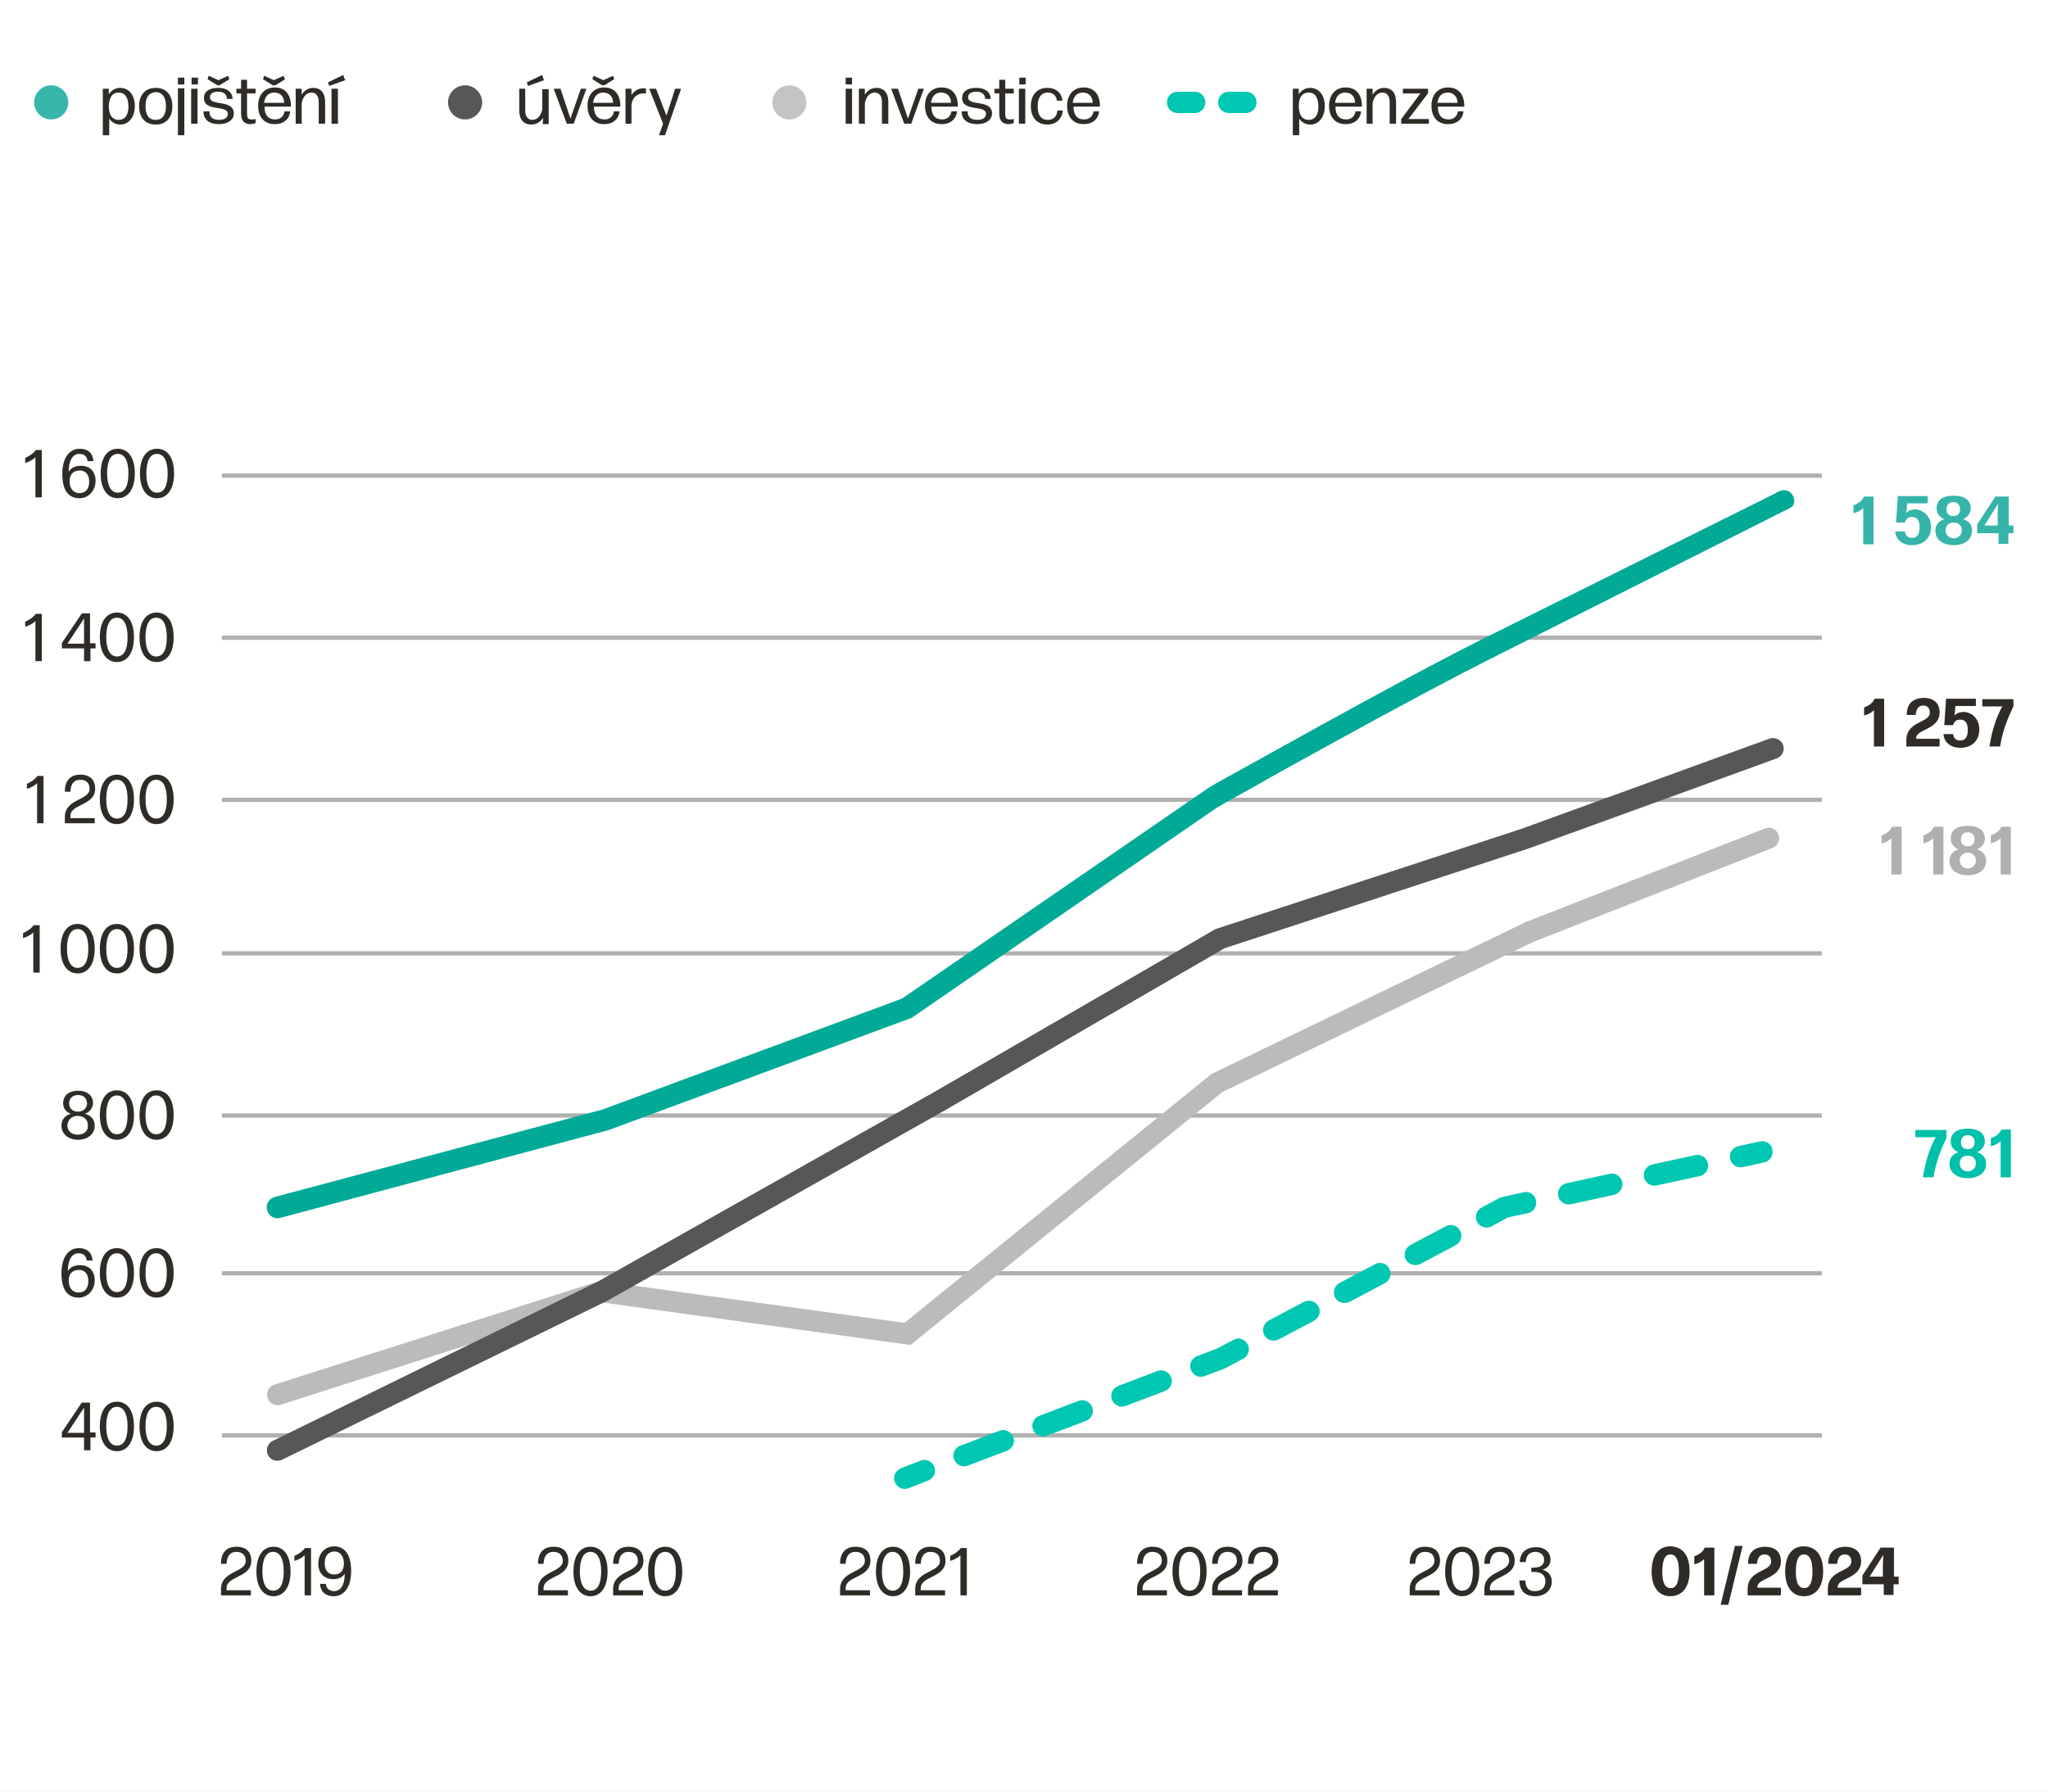 <svg xmlns="http://www.w3.org/2000/svg" version="1.1" id="Vrstva_1" x="0" y="0" viewBox="0 0 480 420" style="enable-background:new 0 0 480 420" xml:space="preserve"><style>.st3{fill:#2f2c27}</style><path d="M0 0h480v420H0V0z" style="fill:#d9d9d9"/><path d="M0 0h480v420H0V0z" style="fill:#fff"/><path d="M16 24c0 2.2-1.8 4-4 4s-4-1.8-4-4 1.8-4 4-4 4 1.8 4 4z" style="fill:#38b6ab"/><path class="st3" d="M341.7 26.1h1.2c.1 0 .1 0 .1.1-.2 1.7-1.5 2.9-3.6 2.9-2.6 0-3.9-1.8-3.9-4.3 0-2.6 1.5-4.3 3.9-4.3s3.8 1.6 3.8 4.4c0 .1 0 .1-.1.1H337c0 2 .9 3 2.5 3 1.2 0 2-.7 2.2-1.9-.1.1-.1 0 0 0zm-.1-2c0-1.3-.8-2.4-2.3-2.4-1.4 0-2.2.9-2.4 2.4h4.7zm-6.7 3.9v.9c0 .1 0 .1-.1.1h-6.3c-.1 0-.1 0-.1-.1V28c0-.1 0-.1.1-.2l4.4-5.9h-4c-.1 0-.1 0-.1-.1v-.9c0-.1 0-.1.1-.1h5.7c.1 0 .1 0 .1.1v.9c0 .1 0 .1-.1.2l-4.5 5.9h4.6c.2 0 .2 0 .2.1zm-13.2 1h-1.3c-.1 0-.1 0-.1-.1v-8c0-.1 0-.1.1-.1h1.2c.1 0 .1 0 .1.1v1.3c.5-.8 1.4-1.6 2.7-1.6 1.7 0 2.8 1.1 2.8 3.3v5c0 .1 0 .1-.1.1h-1.3c-.1 0-.1 0-.1-.1v-5c0-1.5-.7-2.2-1.7-2.2-1.1 0-2 .9-2.3 2.5v4.6c.2.2.1.2 0 .2zm-4-2.9h1.2c.1 0 .1 0 .1.1-.2 1.7-1.5 2.9-3.6 2.9-2.6 0-3.9-1.8-3.9-4.3 0-2.6 1.5-4.3 3.9-4.3s3.8 1.6 3.8 4.4c0 .1 0 .1-.1.1H313c0 2 .9 3 2.5 3 1.2 0 2-.7 2.2-1.9-.1.1-.1 0 0 0zm-.1-2c0-1.3-.8-2.4-2.3-2.4-1.4 0-2.2.9-2.4 2.4h4.7zm-13.2.7c0 2.1.8 3.3 2.3 3.3 1.6 0 2.3-1.3 2.3-3.1 0-2-.7-3.3-2.3-3.3-1.4 0-2.3 1-2.3 3.1zm6.1.1c0 2.4-1.3 4.3-3.4 4.3-1.1 0-2-.5-2.6-1.4v3.8c0 .1 0 .1-.1.1h-1.3c-.1 0-.1 0-.1-.1V20.9c0-.1 0-.1.1-.1h1.2c.1 0 .1 0 .1.1v1.2c.6-.9 1.5-1.5 2.6-1.5 2.3 0 3.5 1.9 3.5 4.3zm-54.2 1.2h1.2c.1 0 .1 0 .1.1-.2 1.7-1.5 2.9-3.6 2.9-2.6 0-3.9-1.8-3.9-4.3 0-2.6 1.5-4.3 3.9-4.3s3.8 1.6 3.8 4.4c0 .1 0 .1-.1.1h-6.1c0 2 .9 3 2.5 3 1.2 0 2-.7 2.2-1.9-.1.1-.1 0 0 0zm-.2-2c0-1.3-.8-2.4-2.3-2.4-1.4 0-2.2.9-2.4 2.4h4.7zm-7 1.9c-.2 1.8-1.5 3.2-3.6 3.2-2.5 0-3.9-1.7-3.9-4.3s1.4-4.3 3.9-4.3c2 0 3.3 1.2 3.5 2.9 0 .1 0 .1-.1.1h-1.1c-.1 0-.1 0-.1-.1-.2-1.2-1-1.8-2.1-1.8-1.6 0-2.4 1.2-2.4 3.2 0 2.1.8 3.2 2.4 3.2 1.3 0 2.1-.8 2.2-2.1 0-.1.1-.1.1-.1h1.2v.1zm-8.9-6.2H239c-.1 0-.1 0-.1-.1v-1.4c0-.1 0-.1.1-.1h1.3c.1 0 .1 0 .1.1v1.4c-.1.1-.1.1-.2.1zm0 9.2h-1.3c-.1 0-.1 0-.1-.1v-8c0-.1 0-.1.1-.1h1.3c.1 0 .1 0 .1.1v8c0 .1 0 .1-.1.1zm-2.6-1v.8c0 .1 0 .1-.1.1-.3.1-.8.2-1.1.2-1.2 0-2.2-.6-2.2-2.4v-4.8h-1c-.1 0-.1 0-.1-.1v-.9c0-.1 0-.1.1-.1h1v-2c0-.1 0-.1.1-.1h1.2c.1 0 .1 0 .1.1v2h1.9c.1 0 .1 0 .1.1v.9c0 .1 0 .1-.1.1h-1.9v4.8c0 1 .3 1.3 1 1.3.3 0 .7 0 .9-.1.1 0 .1 0 .1.1zm-5.1-1.4c0 1.6-1.5 2.5-3.5 2.5-2.2 0-3.6-1-3.6-2.9 0-.1 0-.1.1-.1h1.2c.1 0 .1 0 .1.1 0 1.3.8 1.9 2.3 1.9 1.2 0 2-.5 2-1.4 0-2.2-5.6-.4-5.6-3.7 0-1.6 1.3-2.4 3.3-2.4 1.9 0 3.3.8 3.4 2.5 0 .1 0 .1-.1.1H231c-.1 0-.1 0-.1-.1-.1-1.1-.9-1.6-2.1-1.6-1.1 0-1.9.4-1.9 1.3 0 2.2 5.6.4 5.6 3.8zm-9.5-.5h1.2c.1 0 .1 0 .1.1-.2 1.7-1.5 2.9-3.6 2.9-2.6 0-3.9-1.8-3.9-4.3 0-2.6 1.5-4.3 3.9-4.3s3.8 1.6 3.8 4.4c0 .1 0 .1-.1.1h-6.1c0 2 .9 3 2.5 3 1.2 0 2-.7 2.2-1.9-.1.1 0 0 0 0zm-.1-2c0-1.3-.8-2.4-2.3-2.4-1.4 0-2.2.9-2.4 2.4h4.7zm-6.4-3.2-2.9 8c0 .1-.1.1-.1.1H212c-.1 0-.1 0-.1-.1l-3-8c0-.1 0-.1.1-.1h1.4c.1 0 .1 0 .1.1l2.3 6.9 2.4-6.9c0-.1.1-.1.1-.1h1.2v.1zM202.7 29h-1.3c-.1 0-.1 0-.1-.1v-8c0-.1 0-.1.1-.1h1.2c.1 0 .1 0 .1.1v1.3c.5-.8 1.4-1.6 2.7-1.6 1.7 0 2.8 1.1 2.8 3.3v5c0 .1 0 .1-.1.1h-1.3c-.1 0-.1 0-.1-.1v-5c0-1.5-.7-2.2-1.7-2.2-1.1 0-2 .9-2.3 2.5v4.6c.1.2.1.2 0 .2zm-3.1-9.2h-1.3c-.1 0-.1 0-.1-.1v-1.4c0-.1 0-.1.1-.1h1.3c.1 0 .1 0 .1.1v1.4c0 .1 0 .1-.1.1zm0 9.2h-1.3c-.1 0-.1 0-.1-.1v-8c0-.1 0-.1.1-.1h1.3c.1 0 .1 0 .1.1v8c0 .1 0 .1-.1.1zm-40-8.1-3.7 10.7c0 .1-.1.1-.1.1h-1.2s-.1 0-.1-.1l.9-2.6-3.2-8.1c0-.1 0-.1.1-.1h1.4c.1 0 .1 0 .1.1l2.4 6.2 2-6.2c0-.1.1-.1.1-.1h1.3c-.1 0 0 0 0 .1zM147.9 29h-1.2c-.1 0-.1 0-.1-.1v-8c0-.1 0-.1.1-.1h1.2c.1 0 .1 0 .1.1v1.4c.6-1 1.6-1.6 2.8-1.6h.5c.1 0 .1.1.1.1v1s0 .1-.1.1h-.5c-1.4 0-2.6.9-2.8 2.7v4.3c0 .1-.1.1-.1.1zm-4-10.4-2.1 1.3c-.1 0-.1.1-.2.1h-.4c-.1 0-.1 0-.2-.1l-2.1-1.3s-.1-.1 0-.2l.2-.6s.1-.1.1 0l2.2 1 2.2-1h.1l.2.6c.1.1.1.2 0 .2zm0 7.5h1.2c.1 0 .1 0 .1.1-.2 1.7-1.5 2.9-3.6 2.9-2.6 0-3.9-1.8-3.9-4.3 0-2.6 1.5-4.3 3.9-4.3s3.8 1.6 3.8 4.4c0 .1 0 .1-.1.1h-6.1c0 2 .9 3 2.5 3 1.2 0 2-.7 2.2-1.9-.1.1-.1 0 0 0zm-.2-2c0-1.3-.8-2.4-2.3-2.4-1.4 0-2.2.9-2.4 2.4h4.7zm-6.3-3.2-2.9 8c0 .1-.1.1-.1.1h-1.5c-.1 0-.1 0-.1-.1l-3-8c0-.1 0-.1.1-.1h1.4c.1 0 .1 0 .1.1l2.3 6.9 2.4-6.9c0-.1.1-.1.1-.1h1.2c-.1 0 0 0 0 .1zm-9.9-2.1-3.6 1.3c-.1 0-.1 0-.2-.1l-.2-.6v-.1l3.5-1.7s.1 0 .1.1l.3.9c.2.1.2.2.1.2zm-.2 8.8c-.5.8-1.4 1.6-2.8 1.6-1.7 0-2.8-1.1-2.8-3.3v-5c0-.1 0-.1.1-.1h1.2c.1 0 .1 0 .1.1v5c0 1.5.7 2.2 1.7 2.2 1.1 0 2-.9 2.3-2.5V21c0-.1 0-.1.1-.1h1.3c.1 0 .1 0 .1.1v8c0 .1 0 .1-.1.1h-1.2c-.1 0-.1 0-.1-.1l.1-1.4zm-46.4-8.8-3.6 1.3c-.1 0-.1 0-.2-.1l-.2-.6v-.1l3.5-1.7s.1 0 .1.1l.3.9c.2.1.2.2.1.2zM79.1 29h-1.3c-.1 0-.1 0-.1-.1v-8c0-.1 0-.1.1-.1h1.3c.1 0 .1 0 .1.1v8c.1.1 0 .1-.1.1zm-8.4 0h-1.3c-.1 0-.1 0-.1-.1v-8c0-.1 0-.1.1-.1h1.2c.1 0 .1 0 .1.1v1.3c.5-.8 1.4-1.6 2.7-1.6 1.7 0 2.8 1.1 2.8 3.3v5c0 .1 0 .1-.1.1h-1.3c-.1 0-.1 0-.1-.1v-5c0-1.5-.7-2.2-1.7-2.2-1.1 0-2 .9-2.3 2.5v4.6c.2.2.1.2 0 .2zm-3.9-10.4-2.1 1.3c-.1 0-.1.1-.2.1H64c-.1 0-.1 0-.2-.1l-2.1-1.3s-.1-.1 0-.2l.2-.6s.1-.1.1 0l2.2 1 2.2-1h.1l.2.6c.1.1.1.2.1.2zm-.1 7.5h1.2c.1 0 .1 0 .1.1-.2 1.7-1.5 2.9-3.6 2.9-2.6 0-3.9-1.8-3.9-4.3 0-2.6 1.5-4.3 3.9-4.3s3.8 1.6 3.8 4.4c0 .1 0 .1-.1.1H62c0 2 .9 3 2.5 3 1.2 0 2-.7 2.2-1.9-.1.1-.1 0 0 0zm-.1-2c0-1.3-.8-2.4-2.3-2.4-1.4 0-2.2.9-2.4 2.4h4.7zM59.9 28v.8c0 .1 0 .1-.1.1-.3.1-.8.2-1.1.2-1.2 0-2.2-.6-2.2-2.4v-4.8h-1c-.1 0-.1 0-.1-.1v-.9c0-.1 0-.1.1-.1h1v-2c0-.1 0-.1.1-.1h1.2c.1 0 .1 0 .1.1v2h1.9c.1 0 .1 0 .1.1v.9c0 .1 0 .1-.1.1h-1.9v4.8c0 1 .3 1.3 1 1.3.3 0 .7 0 .9-.1.1 0 .1 0 .1.1zm-6.2-9.4-2.1 1.3c-.1 0-.1.1-.2.1H51c-.1 0-.1 0-.2-.1l-2.1-1.3s-.1-.1 0-.2l.2-.6s.1-.1.1 0l2.2 1 2.2-1h.1l.2.6c.1.1 0 .2 0 .2zm1.1 8c0 1.6-1.5 2.5-3.5 2.5-2.2 0-3.6-1-3.6-2.9 0-.1 0-.1.1-.1H49c.1 0 .1 0 .1.1 0 1.3.8 1.9 2.3 1.9 1.2 0 2-.5 2-1.4 0-2.2-5.6-.4-5.6-3.7 0-1.6 1.3-2.4 3.3-2.4 1.9 0 3.3.8 3.4 2.5 0 .1 0 .1-.1.1h-1.1c-.1 0-.1 0-.1-.1-.1-1.1-.9-1.6-2.1-1.6-1.1 0-1.9.4-1.9 1.3 0 2.2 5.6.4 5.6 3.8zm-8.6-6.8H45c-.1 0-.1 0-.1-.1v-1.4c0-.1 0-.1.1-.1h1.3c.1 0 .1 0 .1.1v1.4c-.1.1-.1.1-.2.1zm0 9.2h-1.3c-.1 0-.1 0-.1-.1v-8c0-.1 0-.1.1-.1h1.3c.1 0 .1 0 .1.1v8c0 .1 0 .1-.1.1zm-3.1-9.2h-1.3c-.1 0-.1 0-.1-.1v-1.4c0-.1 0-.1.1-.1h1.3c.1 0 .1 0 .1.1v1.4c0 .1 0 .1-.1.1zm0 11.9h-1.3c-.1 0-.1 0-.1-.1V20.8c0-.1 0-.1.1-.1h1.3c.1 0 .1 0 .1.1v10.8c0 .1-.1.1-.1.1zm-2.7-6.8c0 2.6-1.4 4.3-3.9 4.3s-3.9-1.7-3.9-4.3c0-2.6 1.4-4.3 3.9-4.3s3.9 1.7 3.9 4.3zm-6.3 0c0 2.1.8 3.2 2.4 3.2 1.6 0 2.4-1.2 2.4-3.2s-.8-3.3-2.4-3.3c-1.6.1-2.4 1.2-2.4 3.3zm-8.6-.1c0 2.1.8 3.3 2.3 3.3 1.6 0 2.3-1.3 2.3-3.1 0-2-.7-3.3-2.3-3.3-1.4 0-2.2 1-2.3 3.1zm6.1.1c0 2.4-1.3 4.3-3.4 4.3-1.1 0-2-.5-2.6-1.4v3.8c0 .1 0 .1-.1.1h-1.3c-.1 0-.1 0-.1-.1V20.9c0-.1 0-.1.1-.1h1.2c.1 0 .1 0 .1.1v1.2c.6-.9 1.5-1.5 2.6-1.5 2.3 0 3.5 1.9 3.5 4.3z"/><path d="M113 24c0 2.2-1.8 4-4 4s-4-1.8-4-4 1.8-4 4-4 4 1.8 4 4z" style="fill:#575756"/><path d="M189 24c0 2.2-1.8 4-4 4s-4-1.8-4-4 1.8-4 4-4 4 1.8 4 4z" style="fill:#c4c4c4"/><path class="st3" d="M76.1 366.5c0 1.6.8 2.6 2.2 2.6 1.5 0 2.3-.9 2.3-2.6 0-1.6-.8-2.8-2.3-2.8-1.4.1-2.2 1.1-2.2 2.8zm6.2 1.8c0 3.7-1.6 5.9-4.1 5.9-1.9 0-3-1-3.2-2.8 0-.1 0-.1.1-.1h1.2c.1 0 .1 0 .1.1.1 1 .8 1.6 1.9 1.6 1.6 0 2.5-1.5 2.5-4.1-.5.9-1.5 1.3-2.7 1.3-2.1 0-3.5-1.4-3.5-3.6 0-2.4 1.5-4.1 3.8-4.1 2.4.1 3.9 1.9 3.9 5.8zm-9.5 5.7h-1.3c-.1 0-.1 0-.1-.1v-9.3c-.6.6-1.4 1-2.3 1.3-.1 0-.1 0-.1-.1v-1c0-.1 0-.1.1-.1.9-.4 1.8-1 2.3-1.7 0-.1.1-.1.2-.1h1.2c.1 0 .1 0 .1.1v11h-.1zm-4.7-5.6c0 3.7-1.6 5.8-4 5.8s-4-2.1-4-5.8c0-3.8 1.6-5.8 4-5.8s4 2 4 5.8zm-6.6 0c0 3 1 4.5 2.5 4.5 1.6 0 2.5-1.5 2.5-4.5s-.9-4.6-2.5-4.6-2.5 1.6-2.5 4.6zm-2.8 5.6h-6.8c-.1 0-.1 0-.1-.1v-1.4c0-4.3 5.8-3.8 5.8-6.6 0-1.2-.7-2.1-2.2-2.1-1.4 0-2.2.9-2.3 2.7 0 .1 0 .1-.1.1h-1.1c-.1 0-.1 0-.1-.1 0-2.5 1.3-3.9 3.6-3.9s3.5 1.2 3.5 3.3c0 4-5.8 3.5-5.8 6.4v.5h5.6c.1 0 .1 0 .1.1v1c0 .1 0 .1-.1.1zm-18-39.6c0 3.7-1.6 5.8-4 5.8s-4-2.1-4-5.8c0-3.8 1.6-5.8 4-5.8s4 2 4 5.8zm-6.6 0c0 3 1 4.5 2.5 4.5 1.6 0 2.5-1.5 2.5-4.5s-.9-4.6-2.5-4.6-2.5 1.6-2.5 4.6zm-2.7 0c0 3.7-1.6 5.8-4 5.8s-4-2.1-4-5.8c0-3.8 1.6-5.8 4-5.8s4 2 4 5.8zm-6.5 0c0 3 1 4.5 2.5 4.5 1.6 0 2.5-1.5 2.5-4.5s-.9-4.6-2.5-4.6-2.5 1.6-2.5 4.6zm-2.5 1.5v1c0 .1 0 .1-.1.1h-1.1v2.9c0 .1 0 .1-.1.1h-1.3c-.1 0-.1 0-.1-.1V337h-5.1c-.1 0-.1 0-.1-.1v-1.1c0-.1 0-.1.1-.2l4.5-6.7c0-.1.1-.1.2-.1H21c.1 0 .1 0 .1.1v6.9h1.1c.1 0 .2 0 .2.1zm-2.7-.1V330l-3.9 5.9h3.9zm21-37.4c0 3.7-1.6 5.8-4 5.8s-4-2.1-4-5.8c0-3.8 1.6-5.8 4-5.8s4 2 4 5.8zm-6.6 0c0 3 1 4.5 2.5 4.5 1.6 0 2.5-1.5 2.5-4.5s-.9-4.6-2.5-4.6-2.5 1.6-2.5 4.6zm-2.7 0c0 3.7-1.6 5.8-4 5.8s-4-2.1-4-5.8c0-3.8 1.6-5.8 4-5.8s4 2 4 5.8zm-6.5 0c0 3 1 4.5 2.5 4.5 1.6 0 2.5-1.5 2.5-4.5s-.9-4.6-2.5-4.6-2.5 1.6-2.5 4.6zm-2.7 1.7c0 2.3-1.6 4.1-3.8 4.1-2.5 0-4-1.8-4-5.7 0-3.7 1.6-5.9 4.1-5.9 1.9 0 3 1 3.2 2.8 0 .1 0 .1-.1.1h-1.2c-.1 0-.1 0-.1-.1-.1-.9-.7-1.6-1.9-1.6-1.6 0-2.5 1.6-2.5 4.2.5-.9 1.5-1.4 2.7-1.4 2.2-.1 3.6 1.3 3.6 3.5zm-6.1.1c0 1.6.8 2.8 2.3 2.8 1.5 0 2.3-1 2.3-2.7 0-1.6-.8-2.6-2.2-2.6-1.5 0-2.4.9-2.4 2.5zm24.6-38.8c0 3.7-1.6 5.8-4 5.8s-4-2.1-4-5.8c0-3.8 1.6-5.8 4-5.8s4 2 4 5.8zm-6.6 0c0 3 1 4.5 2.5 4.5 1.6 0 2.5-1.5 2.5-4.5s-.9-4.6-2.5-4.6-2.5 1.6-2.5 4.6zm-2.7 0c0 3.7-1.6 5.8-4 5.8s-4-2.1-4-5.8c0-3.8 1.6-5.8 4-5.8s4 2 4 5.8zm-6.5 0c0 3 1 4.5 2.5 4.5 1.6 0 2.5-1.5 2.5-4.5s-.9-4.6-2.5-4.6-2.5 1.6-2.5 4.6zm-2.7 2.5c0 2-1.7 3.3-3.9 3.3s-3.9-1.3-3.9-3.3c0-1.4.8-2.4 2.2-2.8-1.2-.4-1.8-1.4-1.8-2.5 0-1.8 1.4-2.9 3.5-2.9s3.5 1.1 3.5 2.9c0 1-.7 2.1-1.9 2.5 1.5.4 2.3 1.4 2.3 2.8zm-6-5.2c0 1.1.8 1.9 2.1 1.9s2.1-.9 2.1-1.9c0-1.2-.8-2-2.1-2-1.2 0-2.1.7-2.1 2zm-.4 5.1c0 1.3.9 2.2 2.4 2.2s2.5-.9 2.4-2.2c0-1.3-.9-2.2-2.4-2.2-1.4 0-2.3.9-2.4 2.2zm24.9-41.4c0 3.7-1.6 5.8-4 5.8s-4-2.1-4-5.8c0-3.8 1.6-5.8 4-5.8s4 2 4 5.8zm-6.6 0c0 3 1 4.5 2.5 4.5 1.6 0 2.5-1.5 2.5-4.5s-.9-4.6-2.5-4.6-2.5 1.6-2.5 4.6zm-2.7 0c0 3.7-1.6 5.8-4 5.8s-4-2.1-4-5.8c0-3.8 1.6-5.8 4-5.8s4 2 4 5.8zm-6.5 0c0 3 1 4.5 2.5 4.5 1.6 0 2.5-1.5 2.5-4.5s-.9-4.6-2.5-4.6-2.5 1.6-2.5 4.6zm-2.7 0c0 3.7-1.6 5.8-4 5.8s-4-2.1-4-5.8c0-3.8 1.6-5.8 4-5.8s4 2 4 5.8zm-6.5 0c0 3 1 4.5 2.5 4.5 1.6 0 2.5-1.5 2.5-4.5s-.9-4.6-2.5-4.6-2.5 1.6-2.5 4.6zM9.2 228H7.9c-.1 0-.1 0-.1-.1v-9.3c-.6.6-1.4 1-2.3 1.3-.1 0-.1 0-.1-.1v-1c0-.1 0-.1.1-.1.9-.4 1.8-1 2.3-1.7 0-.1.1-.1.2-.1h1.2c.1 0 .1 0 .1.1v11h-.1zm31.5-40.6c0 3.7-1.6 5.8-4 5.8s-4-2.1-4-5.8c0-3.8 1.6-5.8 4-5.8s4 2 4 5.8zm-6.6 0c0 3 1 4.5 2.5 4.5 1.6 0 2.5-1.5 2.5-4.5s-.9-4.6-2.5-4.6-2.5 1.6-2.5 4.6zm-2.7 0c0 3.7-1.6 5.8-4 5.8s-4-2.1-4-5.8c0-3.8 1.6-5.8 4-5.8s4 2 4 5.8zm-6.5 0c0 3 1 4.5 2.5 4.5 1.6 0 2.5-1.5 2.5-4.5s-.9-4.6-2.5-4.6-2.5 1.6-2.5 4.6zm-2.8 5.6h-6.8c-.1 0-.1 0-.1-.1v-1.4c0-4.3 5.8-3.8 5.8-6.6 0-1.2-.7-2.1-2.2-2.1-1.4 0-2.2.9-2.3 2.7 0 .1 0 .1-.1.1h-1.1c-.1 0-.1 0-.1-.1 0-2.5 1.3-3.9 3.6-3.9s3.5 1.2 3.5 3.3c0 4-5.8 3.5-5.8 6.4v.5h5.6c.1 0 .1 0 .1.1v1c0 .1-.1.1-.1.1zm-12 0H8.8c-.1 0-.1 0-.1-.1v-9.3c-.6.6-1.4 1-2.3 1.3-.1 0-.1 0-.1-.1v-1c0-.1 0-.1.1-.1.9-.4 1.8-1 2.3-1.7 0-.1.1-.1.2-.1h1.2c.1 0 .1 0 .1.1v11h-.1zm30.6-43.6c0 3.7-1.6 5.8-4 5.8s-4-2.1-4-5.8c0-3.8 1.6-5.8 4-5.8s4 2 4 5.8zm-6.6 0c0 3 1 4.5 2.5 4.5 1.6 0 2.5-1.5 2.5-4.5s-.9-4.6-2.5-4.6-2.5 1.6-2.5 4.6zm-2.7 0c0 3.7-1.6 5.8-4 5.8s-4-2.1-4-5.8c0-3.8 1.6-5.8 4-5.8s4 2 4 5.8zm-6.5 0c0 3 1 4.5 2.5 4.5 1.6 0 2.5-1.5 2.5-4.5s-.9-4.6-2.5-4.6-2.5 1.6-2.5 4.6zm-2.5 1.5v1c0 .1 0 .1-.1.1h-1.1v2.9c0 .1 0 .1-.1.1h-1.3c-.1 0-.1 0-.1-.1V152h-5.1c-.1 0-.1 0-.1-.1v-1.1c0-.1 0-.1.1-.2l4.5-6.7c0-.1.1-.1.2-.1H21c.1 0 .1 0 .1.1v6.9h1.1c.1 0 .2 0 .2.1zm-2.7-.1V145l-3.9 5.9h3.9zm-10 4.2H8.4c-.1 0-.1 0-.1-.1v-9.3c-.6.6-1.4 1-2.3 1.3-.1 0-.1 0-.1-.1v-1c0-.1 0-.1.1-.1.9-.4 1.8-1 2.3-1.7 0-.1.1-.1.2-.1h1.2c.1 0 .1 0 .1.1v11h-.1zm31.1-44c0 3.7-1.6 5.8-4 5.8s-4-2.1-4-5.8c0-3.8 1.6-5.8 4-5.8s4 2 4 5.8zm-6.5 0c0 3 1 4.5 2.5 4.5 1.6 0 2.5-1.5 2.5-4.5s-.9-4.6-2.5-4.6-2.5 1.6-2.5 4.6zm-2.7 0c0 3.7-1.6 5.8-4 5.8s-4-2.1-4-5.8c0-3.8 1.6-5.8 4-5.8s4 2 4 5.8zm-6.5 0c0 3 1 4.5 2.5 4.5 1.6 0 2.5-1.5 2.5-4.5s-.9-4.6-2.5-4.6-2.5 1.6-2.5 4.6zm-2.7 1.7c0 2.3-1.6 4.1-3.8 4.1-2.5 0-4-1.8-4-5.7 0-3.7 1.6-5.9 4.1-5.9 1.9 0 3 1 3.2 2.8 0 .1 0 .1-.1.1h-1.2c-.1 0-.1 0-.1-.1-.1-.9-.7-1.6-1.9-1.6-1.6 0-2.5 1.6-2.5 4.2.5-.9 1.5-1.4 2.7-1.4 2.2-.1 3.6 1.3 3.6 3.5zm-6.1.1c0 1.6.8 2.8 2.3 2.8 1.5 0 2.3-1 2.3-2.7 0-1.6-.8-2.6-2.2-2.6-1.5 0-2.4.9-2.4 2.5zm-6.6 3.8H8.4c-.1 0-.1 0-.1-.1v-9.3c-.6.6-1.4 1-2.3 1.3-.1 0-.1 0-.1-.1v-1c0-.1 0-.1.1-.1.9-.4 1.8-1 2.3-1.7 0-.1.1-.1.2-.1h1.2c.1 0 .1 0 .1.1v11h-.1zm150.2 251.8c0 3.7-1.6 5.8-4 5.8s-4-2.1-4-5.8c0-3.8 1.6-5.8 4-5.8s4 2 4 5.8zm-6.5 0c0 3 1 4.5 2.5 4.5 1.6 0 2.5-1.5 2.5-4.5s-.9-4.6-2.5-4.6-2.5 1.6-2.5 4.6zm-2.8 5.6h-6.8c-.1 0-.1 0-.1-.1v-1.4c0-4.3 5.8-3.8 5.8-6.6 0-1.2-.7-2.1-2.2-2.1-1.4 0-2.2.9-2.3 2.7 0 .1 0 .1-.1.1h-1.1c-.1 0-.1 0-.1-.1 0-2.5 1.3-3.9 3.6-3.9s3.5 1.2 3.5 3.3c0 4-5.8 3.5-5.8 6.4v.5h5.6c.1 0 .1 0 .1.1v1c0 .1-.1.1-.1.1zm-8.2-5.6c0 3.7-1.6 5.8-4 5.8s-4-2.1-4-5.8c0-3.8 1.6-5.8 4-5.8s4 2 4 5.8zm-6.5 0c0 3 1 4.5 2.5 4.5 1.6 0 2.5-1.5 2.5-4.5s-.9-4.6-2.5-4.6-2.5 1.6-2.5 4.6zM133 374h-6.8c-.1 0-.1 0-.1-.1v-1.4c0-4.3 5.8-3.8 5.8-6.6 0-1.2-.7-2.1-2.2-2.1-1.4 0-2.2.9-2.3 2.7 0 .1 0 .1-.1.1h-1.1c-.1 0-.1 0-.1-.1 0-2.5 1.3-3.9 3.6-3.9s3.5 1.2 3.5 3.3c0 4-5.8 3.5-5.8 6.4v.5h5.6c.1 0 .1 0 .1.1v1c.1.1 0 .1-.1.1zm93.5 0h-1.3c-.1 0-.1 0-.1-.1v-9.3c-.6.6-1.4 1-2.3 1.3-.1 0-.1 0-.1-.1v-1c0-.1 0-.1.1-.1.9-.4 1.8-1 2.3-1.7 0-.1.1-.1.2-.1h1.2c.1 0 .1 0 .1.1v11h-.1zm-5.1 0h-6.8c-.1 0-.1 0-.1-.1v-1.4c0-4.3 5.8-3.8 5.8-6.6 0-1.2-.7-2.1-2.2-2.1-1.4 0-2.2.9-2.3 2.7 0 .1 0 .1-.1.1h-1.1c-.1 0-.1 0-.1-.1 0-2.5 1.3-3.9 3.6-3.9s3.5 1.2 3.5 3.3c0 4-5.8 3.5-5.8 6.4v.5h5.6c.1 0 .1 0 .1.1v1c0 .1 0 .1-.1.1zm-8.1-5.6c0 3.7-1.6 5.8-4 5.8s-4-2.1-4-5.8c0-3.8 1.6-5.8 4-5.8s4 2 4 5.8zm-6.6 0c0 3 1 4.5 2.5 4.5 1.6 0 2.5-1.5 2.5-4.5s-.9-4.6-2.5-4.6-2.5 1.6-2.5 4.6zm-2.8 5.6H197c-.1 0-.1 0-.1-.1v-1.4c0-4.3 5.8-3.8 5.8-6.6 0-1.2-.7-2.1-2.2-2.1-1.4 0-2.2.9-2.3 2.7 0 .1 0 .1-.1.1H197c-.1 0-.1 0-.1-.1 0-2.5 1.3-3.9 3.6-3.9s3.5 1.2 3.5 3.3c0 4-5.8 3.5-5.8 6.4v.5h5.6c.1 0 .1 0 .1.1v1c.1.1 0 .1 0 .1zm95.5 0h-6.8c-.1 0-.1 0-.1-.1v-1.4c0-4.3 5.8-3.8 5.8-6.6 0-1.2-.7-2.1-2.2-2.1-1.4 0-2.2.9-2.3 2.7 0 .1 0 .1-.1.1h-1.1c-.1 0-.1 0-.1-.1 0-2.5 1.3-3.9 3.6-3.9s3.5 1.2 3.5 3.3c0 4-5.8 3.5-5.8 6.4v.5h5.6c.1 0 .1 0 .1.1v1c0 .1 0 .1-.1.1zm-8.4 0h-6.8c-.1 0-.1 0-.1-.1v-1.4c0-4.3 5.8-3.8 5.8-6.6 0-1.2-.7-2.1-2.2-2.1-1.4 0-2.2.9-2.3 2.7 0 .1 0 .1-.1.1h-1.1c-.1 0-.1 0-.1-.1 0-2.5 1.3-3.9 3.6-3.9s3.5 1.2 3.5 3.3c0 4-5.8 3.5-5.8 6.4v.5h5.6c.1 0 .1 0 .1.1v1c0 .1-.1.1-.1.1zm-8.2-5.6c0 3.7-1.6 5.8-4 5.8s-4-2.1-4-5.8c0-3.8 1.6-5.8 4-5.8s4 2 4 5.8zm-6.5 0c0 3 1 4.5 2.5 4.5 1.6 0 2.5-1.5 2.5-4.5s-.9-4.6-2.5-4.6-2.5 1.6-2.5 4.6zm-2.9 5.6h-6.8c-.1 0-.1 0-.1-.1v-1.4c0-4.3 5.8-3.8 5.8-6.6 0-1.2-.7-2.1-2.2-2.1-1.4 0-2.2.9-2.3 2.7 0 .1 0 .1-.1.1h-1.1c-.1 0-.1 0-.1-.1 0-2.5 1.3-3.9 3.6-3.9s3.5 1.2 3.5 3.3c0 4-5.8 3.5-5.8 6.4v.5h5.6c.1 0 .1 0 .1.1v1c0 .1 0 .1-.1.1zm90.3-3.3c0 2.1-1.6 3.5-3.9 3.5s-3.6-1.2-3.7-3.6c0-.1 0-.1.1-.1h1.2c.1 0 .1 0 .1.1.1 1.6.8 2.5 2.3 2.4 1.6 0 2.4-.9 2.4-2.3s-.9-2.2-2.7-2.2h-.5c-.1 0-.1 0-.1-.1v-.8c0-.1 0-.1.1-.1h.5c1.6 0 2.4-.7 2.4-1.8 0-1.2-.9-1.9-2-1.9-1.4 0-2.2.8-2.3 2.3 0 .1 0 .1-.1.1h-1.2c-.1 0-.1 0-.1-.1.1-2.2 1.6-3.4 3.8-3.4 2 0 3.4 1.1 3.4 2.9 0 1.4-.9 2.1-1.9 2.4 1.3.3 2.2 1.3 2.2 2.7zm-8.8 3.3H348c-.1 0-.1 0-.1-.1v-1.4c0-4.3 5.8-3.8 5.8-6.6 0-1.2-.7-2.1-2.2-2.1-1.4 0-2.2.9-2.3 2.7 0 .1 0 .1-.1.1H348c-.1 0-.1 0-.1-.1 0-2.5 1.3-3.9 3.6-3.9s3.5 1.2 3.5 3.3c0 4-5.8 3.5-5.8 6.4v.5h5.6c.1 0 .1 0 .1.1v1c.1.1 0 .1 0 .1zm-8.2-5.6c0 3.7-1.6 5.8-4 5.8s-4-2.1-4-5.8c0-3.8 1.6-5.8 4-5.8s4 2 4 5.8zm-6.5 0c0 3 1 4.5 2.5 4.5 1.6 0 2.5-1.5 2.5-4.5s-.9-4.6-2.5-4.6-2.5 1.6-2.5 4.6zm-2.9 5.6h-6.8c-.1 0-.1 0-.1-.1v-1.4c0-4.3 5.8-3.8 5.8-6.6 0-1.2-.7-2.1-2.2-2.1-1.4 0-2.2.9-2.3 2.7 0 .1 0 .1-.1.1h-1.1c-.1 0-.1 0-.1-.1 0-2.5 1.3-3.9 3.6-3.9s3.5 1.2 3.5 3.3c0 4-5.8 3.5-5.8 6.4v.5h5.6c.1 0 .1 0 .1.1v1c.1.1 0 .1-.1.1zm107.7-4.2v1.5c0 .1-.1.1-.1.1h-1.1v2.4c0 .1-.1.1-.1.1h-2.1c-.1 0-.1-.1-.1-.1v-2.4h-4.9c-.1 0-.1-.1-.1-.1v-1.8c0-.1 0-.2.1-.3l4.1-6.3c0-.1.1-.1.2-.1h2.9c.1 0 .1.1.1.1v6.7h1.1c-.1 0 0 .1 0 .2zm-3.7-.2v-2.8l.1-2.3-3.2 5.1h3.1zM436 374h-7.5c-.1 0-.1-.1-.1-.1v-1.4c0-4.5 5.5-4 5.5-6.4 0-1.1-.5-1.7-1.6-1.7-1 0-1.6.8-1.7 2.1 0 .1-.1.1-.1.1h-1.9c-.1 0-.1-.1-.1-.1 0-2.4 1.3-3.8 3.9-3.9 2.5 0 3.8 1.3 3.8 3.4 0 4.1-5.5 3.9-5.5 6v.2h5.4c.1 0 .1.1.1.1v1.5c0 .1-.1.2-.2.2zm-8.7-5.6c0 3.7-1.8 5.8-4.5 5.8s-4.4-2.1-4.4-5.8c0-3.9 1.7-5.9 4.4-5.9 2.8.1 4.5 2 4.5 5.9zm-6.4 0c0 2.8.7 3.9 2 3.9 1.2 0 1.9-1.2 1.9-3.9s-.7-4-2-4c-1.2 0-1.9 1.2-1.9 4zm-3.7 5.6h-7.5c-.1 0-.1-.1-.1-.1v-1.4c0-4.5 5.5-4 5.5-6.4 0-1.1-.5-1.7-1.6-1.7-1 0-1.6.8-1.7 2.1 0 .1-.1.1-.1.1h-1.9c-.1 0-.1-.1-.1-.1 0-2.4 1.3-3.8 3.9-3.9 2.5 0 3.8 1.3 3.8 3.4 0 4.1-5.5 3.9-5.5 6v.2h5.4c.1 0 .1.1.1.1v1.5c-.1.1-.1.2-.2.2zm-12.3 2.2h-1.5c-.1 0-.1-.1-.1-.1l3.3-13.6c0-.1.1-.1.2-.1h1.5c.1 0 .1.1.1.1l-3.3 13.6c0 .1-.1.1-.2.1zm-3.2-2.2h-2.2c-.1 0-.1-.1-.1-.1v-8.4c-.6.6-1.4 1-2.2 1.2-.1 0-.1 0-.1-.1V365c0-.1 0-.2.1-.2 1.1-.4 1.9-1 2.3-1.9 0-.1.1-.1.2-.1h2c.1 0 .1.1.1.1v10.9c0 .1 0 .2-.1.2zm-5.7-5.6c0 3.7-1.8 5.8-4.5 5.8s-4.4-2.1-4.4-5.8c0-3.9 1.7-5.9 4.4-5.9 2.8.1 4.5 2 4.5 5.9zm-6.4 0c0 2.8.7 3.9 2 3.9 1.2 0 1.9-1.2 1.9-3.9s-.7-4-2-4c-1.2 0-1.9 1.2-1.9 4z"/><path d="M471.9 123.4v1.5c0 .1-.1.1-.1.1h-1.1v2.4c0 .1-.1.1-.1.1h-2.1c-.1 0-.1-.1-.1-.1V125h-4.9c-.1 0-.1-.1-.1-.1v-1.8c0-.1 0-.2.1-.3l4.1-6.3c0-.1.1-.1.2-.1h2.9c.1 0 .1.1.1.1v6.7h1.1c-.1 0 0 .1 0 .2zm-3.7-.2v-2.8l.1-2.3-3.2 5.1h3.1zm-6 1.2c0 2.2-1.9 3.4-4.3 3.4s-4.3-1.2-4.3-3.4c0-1.3.7-2.2 2.1-2.7-1.2-.5-1.8-1.4-1.8-2.5 0-2 1.4-3 4-3s4 1.1 4 3c0 1.1-.7 2-1.8 2.5 1.4.4 2.1 1.4 2.1 2.7zm-6-5c0 1 .6 1.6 1.6 1.6s1.6-.6 1.6-1.6-.6-1.7-1.6-1.7-1.6.7-1.6 1.7zm-.2 4.9c0 1.1.8 1.9 1.9 1.9s1.9-.8 1.9-1.9c0-1.1-.8-1.8-1.9-1.8-1.2 0-1.9.7-1.9 1.8zm-3.4-.8c0 2.7-1.8 4.3-4.4 4.3-2.4 0-3.8-1.3-4-3.1 0-.1 0-.1.1-.1h2.1c.1 0 .1.1.1.1.1.9.7 1.4 1.6 1.4 1.2 0 1.8-.8 1.8-2.5 0-1.5-.5-2.4-1.8-2.4-.8 0-1.4.4-1.6 1.2 0 .1-.1.1-.2.1h-1.8c-.1 0-.1-.1-.1-.1l.4-6c0-.1.1-.1.2-.1h6.7c.1 0 .1.1.1.1v1.5c0 .1-.1.1-.1.1H447l-.2 2.2c.6-.6 1.4-.8 2.2-.8 2 .2 3.6 1.8 3.6 4.1zm-13.6 4.1h-2.2c-.1 0-.1-.1-.1-.1v-8.4c-.6.6-1.4 1-2.2 1.2-.1 0-.1 0-.1-.1v-1.6c0-.1 0-.2.1-.2 1.1-.4 1.9-1 2.3-1.9 0-.1.1-.1.2-.1h2c.1 0 .1.1.1.1v10.9c.1.1 0 .2-.1.2z" style="fill:#37b4aa"/><path d="M471.2 276H469c-.1 0-.1-.1-.1-.1v-8.4c-.6.6-1.4 1-2.2 1.2-.1 0-.1 0-.1-.1V267c0-.1 0-.2.1-.2 1.1-.4 1.9-1 2.3-1.9 0-.1.1-.1.2-.1h2c.1 0 .1.1.1.1v10.9c0 .1 0 .2-.1.2zm-5.7-3.2c0 2.2-1.9 3.4-4.3 3.4s-4.3-1.2-4.3-3.4c0-1.3.7-2.2 2.1-2.7-1.2-.5-1.8-1.4-1.8-2.5 0-2 1.4-3 4-3s4 1.1 4 3c0 1.1-.7 2-1.8 2.5 1.4.5 2.1 1.4 2.1 2.7zm-5.9-5c0 1 .6 1.6 1.6 1.6s1.6-.6 1.6-1.6-.6-1.7-1.6-1.7-1.6.7-1.6 1.7zm-.3 4.9c0 1.1.8 1.9 1.9 1.9s1.9-.8 1.9-1.9c0-1.1-.8-1.8-1.9-1.8s-1.9.7-1.9 1.8zm-3.1-5.9c-1.3 2.7-2.5 5.7-3 9.1 0 .1-.1.1-.2.1h-2.2c-.1 0-.1-.1-.1-.1.5-3.3 1.5-6.7 3-9.3H449c-.1 0-.1-.1-.1-.1V265c0-.1.1-.1.1-.1h7.1c.1 0 .1.1.1.1v1.8z" style="fill:#00c0aa"/><path class="st3" d="M471.8 165.8c-1.3 2.7-2.5 5.7-3 9.1 0 .1-.1.1-.2.1h-2.2c-.1 0-.1-.1-.1-.1.5-3.3 1.5-6.7 3-9.3h-4.6c-.1 0-.1-.1-.1-.1V164c0-.1.1-.1.1-.1h7.1c.1 0 .1.1.1.1v1.6s0 .1-.1.2zm-7.9 5.2c0 2.7-1.8 4.3-4.4 4.3-2.4 0-3.8-1.3-4-3.1 0-.1 0-.1.1-.1h2.1c.1 0 .1.1.1.1.1.9.7 1.4 1.6 1.4 1.2 0 1.8-.8 1.8-2.5 0-1.5-.5-2.4-1.8-2.4-.8 0-1.4.4-1.6 1.2 0 .1-.1.1-.2.1h-1.8c-.1 0-.1-.1-.1-.1l.4-6c0-.1.1-.1.2-.1h6.7c.1 0 .1.1.1.1v1.5c0 .1-.1.1-.1.1h-4.7l-.2 2.2c.6-.6 1.4-.8 2.2-.8 2 .1 3.6 1.7 3.6 4.1zm-9.5 4h-7.5c-.1 0-.1-.1-.1-.1v-1.4c0-4.5 5.5-4 5.5-6.4 0-1.1-.5-1.7-1.6-1.7-1 0-1.6.8-1.7 2.1 0 .1-.1.1-.1.1H447c-.1 0-.1-.1-.1-.1 0-2.4 1.3-3.8 3.9-3.9 2.5 0 3.8 1.3 3.8 3.4 0 4.1-5.5 3.9-5.5 6v.2h5.4c.1 0 .1.1.1.1v1.5l-.2.2zm-12.9 0h-2.2c-.1 0-.1-.1-.1-.1v-8.4c-.6.6-1.4 1-2.2 1.2-.1 0-.1 0-.1-.1V166c0-.1 0-.2.1-.2 1.1-.4 1.9-1 2.3-1.9 0-.1.1-.1.2-.1h2c.1 0 .1.1.1.1v10.9c0 .1 0 .2-.1.2z"/><path d="M471.2 205H469c-.1 0-.1-.1-.1-.1v-8.4c-.6.6-1.4 1-2.2 1.2-.1 0-.1 0-.1-.1V196c0-.1 0-.2.1-.2 1.1-.4 1.9-1 2.3-1.9 0-.1.1-.1.2-.1h2c.1 0 .1.1.1.1v10.9c0 .1 0 .2-.1.2zm-5.7-3.2c0 2.2-1.9 3.4-4.3 3.4s-4.3-1.2-4.3-3.4c0-1.3.7-2.2 2.1-2.7-1.2-.5-1.8-1.4-1.8-2.5 0-2 1.4-3 4-3s4 1.1 4 3c0 1.1-.7 2-1.8 2.5 1.4.5 2.1 1.4 2.1 2.7zm-5.9-5c0 1 .6 1.6 1.6 1.6s1.6-.6 1.6-1.6-.6-1.7-1.6-1.7-1.6.7-1.6 1.7zm-.3 4.9c0 1.1.8 1.9 1.9 1.9s1.9-.8 1.9-1.9c0-1.1-.8-1.8-1.9-1.8s-1.9.7-1.9 1.8zm-3.9 3.3h-2.2c-.1 0-.1-.1-.1-.1v-8.4c-.6.6-1.4 1-2.2 1.2-.1 0-.1 0-.1-.1V196c0-.1 0-.2.1-.2 1.1-.4 1.9-1 2.3-1.9 0-.1.1-.1.2-.1h2c.1 0 .1.1.1.1v10.9c0 .1-.1.2-.1.2zm-9.8 0h-2.2c-.1 0-.1-.1-.1-.1v-8.4c-.6.6-1.4 1-2.2 1.2-.1 0-.1 0-.1-.1V196c0-.1 0-.2.1-.2 1.1-.4 1.9-1 2.3-1.9 0-.1.1-.1.2-.1h2c.1 0 .1.1.1.1v10.9c0 .1-.1.2-.1.2z" style="fill:#b0b0b0"/><path d="M427 337H52v-1h375v1zm0-38H52v-1h375v1zm0-37H52v-1h375v1zm0-38H52v-1h375v1zm0-36H52v-1h375v1zm0-38H52v-1h375v1zm0-38H52v-1h375v1z" style="fill-rule:evenodd;clip-rule:evenodd;fill:#b0b0b0"/><path d="M419.7 115.5c1 1 1.2 2.8 0 3.5L353 152.6l-.4.2c-10.3 5.1-27.1 14.1-41.4 22-7.1 3.9-13.6 7.5-18.3 10.2-2.4 1.3-4.3 2.4-5.6 3.1-.7.4-1.2.7-1.5.9l-.4.2-71.7 49.4-71 26.3-77 20.6c-1.3.4-2.7-.4-3.1-1.8-.4-1.3.4-2.7 1.8-3.1l76.8-20.5 70.2-26 71.4-49.1.1-.1 1.2 2.2-1.2-2.2.5-.3c.3-.2.9-.5 1.5-.9 1.3-.7 3.2-1.8 5.6-3.1 4.7-2.6 11.2-6.2 18.4-10.2 14.1-7.8 30.8-16.8 41.2-21.9l66.1-32.9c1.2-.8 2.5-1 3.5-.1z" style="fill-rule:evenodd;clip-rule:evenodd;fill:#00aa96"/><path d="M415.4 269.5c.3 1.4-.6 2.7-1.9 3l-5 1.1c-1.4.3-2.7-.6-3-1.9-.3-1.4.6-2.7 1.9-3l5-1.1c1.4-.3 2.8.5 3 1.9zm-15.1 3.2c.3 1.4-.6 2.7-1.9 3l-10.1 2.2c-1.4.3-2.7-.6-3-1.9-.3-1.3.6-2.7 1.9-3l10.1-2.2c1.4-.3 2.7.6 3 1.9zm-20.1 4.4c.3 1.3-.6 2.7-1.9 3l-10.1 2.2c-1.4.3-2.7-.6-3-1.9-.3-1.4.6-2.7 1.9-3l10.1-2.2c1.3-.4 2.7.5 3 1.9zm-20.2 4.3c.3 1.4-.6 2.7-1.9 3l-4.7 1-3.8 2.1c-1.2.6-2.7.2-3.4-1-.6-1.2-.2-2.7 1-3.4l4.5-2.4 5.4-1.2c1.3-.3 2.6.5 2.9 1.9zm-17.8 7.1c.7 1.2.2 2.7-1 3.4l-8.3 4.4c-1.2.6-2.7.2-3.4-1-.6-1.2-.2-2.7 1-3.4l8.3-4.4c1.3-.7 2.8-.2 3.4 1zm-16.6 8.9c.7 1.2.2 2.7-1 3.4l-8.3 4.4c-1.2.6-2.7.2-3.4-1-.6-1.2-.2-2.7 1-3.4l8.3-4.4c1.2-.7 2.8-.3 3.4 1zm-16.6 8.8c.7 1.2.2 2.7-1 3.4l-8.3 4.4c-1.2.6-2.7.2-3.4-1-.6-1.2-.2-2.7 1-3.4l8.3-4.4c1.2-.6 2.7-.2 3.4 1zm-16.6 8.9c.7 1.2.2 2.7-1 3.4l-4.3 2.3-4.8 1.8c-1.3.5-2.7-.2-3.2-1.5s.2-2.7 1.5-3.2l4.5-1.7 4-2.1c1.1-.7 2.6-.2 3.3 1zm-17.9 7.8c.5 1.3-.2 2.7-1.5 3.2l-9.2 3.5c-1.3.5-2.7-.2-3.2-1.5s.2-2.7 1.5-3.2l9.2-3.5c1.2-.5 2.7.2 3.2 1.5zm-18.5 7c.5 1.3-.2 2.7-1.5 3.2l-9.2 3.5c-1.3.5-2.7-.2-3.2-1.5s.2-2.7 1.5-3.2l9.2-3.5c1.2-.5 2.7.2 3.2 1.5zm-18.5 7c.5 1.3-.2 2.7-1.5 3.2l-9.2 3.5c-1.3.5-2.7-.2-3.2-1.5s.2-2.7 1.5-3.2l9.2-3.5c1.2-.5 2.7.2 3.2 1.5zm-18.5 7c.5 1.3-.2 2.7-1.5 3.2l-4.6 1.8c-1.3.5-2.7-.2-3.2-1.5s.2-2.7 1.5-3.2l4.6-1.8c1.2-.5 2.7.2 3.2 1.5zM273.5 24c0-1.4 1.1-2.5 2.5-2.5h4c1.4 0 2.5 1.1 2.5 2.5s-1.1 2.5-2.5 2.5h-4c-1.4 0-2.5-1.1-2.5-2.5zm12 0c0-1.4 1.1-2.5 2.5-2.5h4c1.4 0 2.5 1.1 2.5 2.5s-1.1 2.5-2.5 2.5h-4c-1.4 0-2.5-1.1-2.5-2.5z" style="fill:#00c7b1;fill-rule:evenodd;clip-rule:evenodd"/><path d="M416.8 195.6c.5 1.3-.1 2.7-1.4 3.2l-56 22-72.9 35.2-73.1 59.3-72.5-10-75.1 24c-1.3.4-2.7-.3-3.1-1.6-.4-1.3.3-2.7 1.6-3.1l76.2-24.3 71.5 9.8 71.9-58.3 73.6-35.6 56.2-22c1.2-.5 2.6.1 3.1 1.4z" style="fill-rule:evenodd;clip-rule:evenodd;fill:#bbb"/><path d="M417.9 174.6c.5 1.3-.2 2.7-1.5 3.2l-58.1 21.1-71.3 23.4-65.2 37.8-79.4 44.8-76.3 37.3c-1.2.6-2.7.1-3.3-1.1s-.1-2.7 1.1-3.3l76.1-37.3 79.3-44.7 65.6-38 71.7-23.5 58-21.1c1.3-.5 2.8.1 3.3 1.4z" style="fill-rule:evenodd;clip-rule:evenodd;fill:#575756"/></svg>